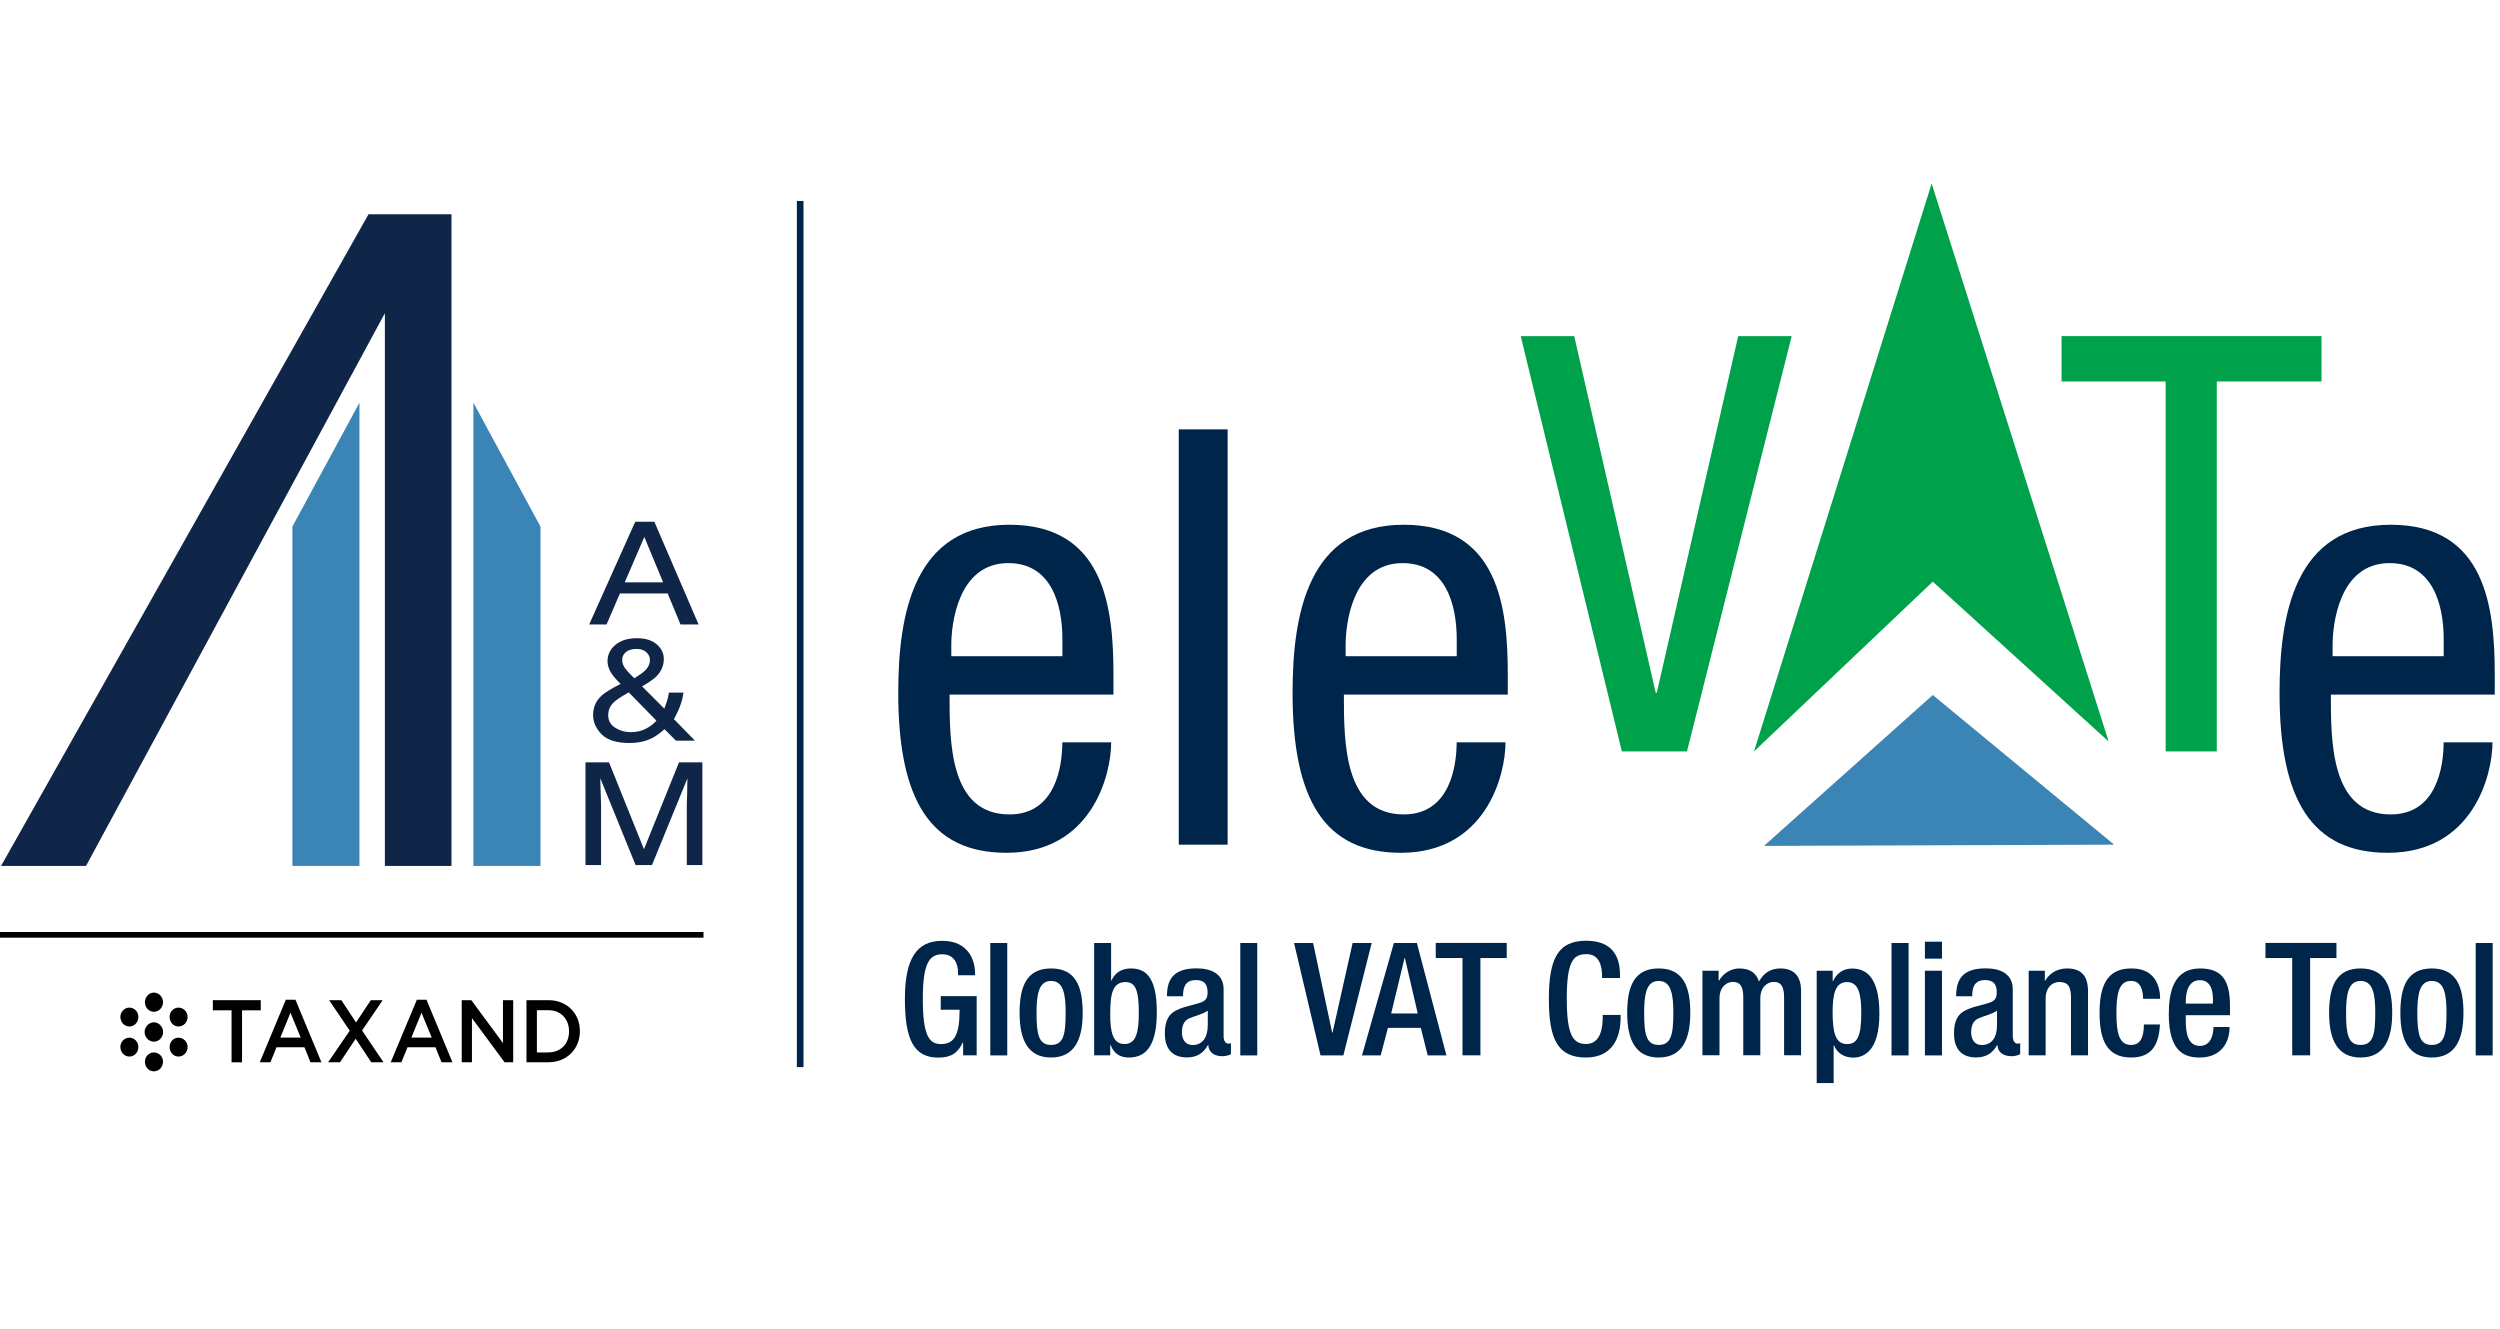 <svg viewBox="0 0 286 152" fill="none" xmlns="http://www.w3.org/2000/svg">
<path d="M221.11 66.54L200.66 85.96L220.98 21L241.23 84.83L221.11 66.54Z" fill="#00A14B"/>
<path d="M108.63 79.46C108.63 84.92 108.63 93.17 115.48 93.17C120.8 93.17 121.53 87.58 121.53 84.92H127.12C127.12 88.71 124.86 97.56 115.14 97.56C106.42 97.56 102.76 91.5 102.76 79.26C102.76 70.34 104.49 60.03 115.47 60.03C126.38 60.03 127.38 69.55 127.38 77.2V79.46H108.63ZM121.54 75.07V73.14C121.54 69.15 120.28 64.42 115.35 64.42C109.49 64.42 108.83 71.61 108.83 73.74V75.07H121.54Z" fill="#00254A"/>
<path d="M134.85 49.12H140.44V96.63H134.85V49.12Z" fill="#00254A"/>
<path d="M153.74 79.46C153.74 84.92 153.74 93.17 160.59 93.17C165.91 93.17 166.64 87.58 166.64 84.92H172.23C172.23 88.71 169.97 97.56 160.25 97.56C151.53 97.56 147.87 91.5 147.87 79.26C147.87 70.34 149.6 60.03 160.58 60.03C171.49 60.03 172.49 69.55 172.49 77.2V79.46H153.74ZM166.65 75.07V73.14C166.65 69.15 165.39 64.42 160.46 64.42C154.6 64.42 153.94 71.61 153.94 73.74V75.07H166.65Z" fill="#00254A"/>
<path d="M173.97 38.45H180.09L189.41 79.24H189.54L198.85 38.45H204.97L192.99 85.96H185.54L173.97 38.45Z" fill="#00A14B"/>
<path d="M253.61 85.96H247.75V43.64H235.84V38.45H265.58V43.64H253.6V85.96H253.61Z" fill="#00A14B"/>
<path d="M266.65 79.46C266.65 84.92 266.65 93.17 273.5 93.17C278.82 93.17 279.55 87.58 279.55 84.92H285.14C285.14 88.71 282.88 97.56 273.16 97.56C264.44 97.56 260.78 91.5 260.78 79.26C260.78 70.34 262.51 60.03 273.49 60.03C284.4 60.03 285.4 69.55 285.4 77.2V79.46H266.65ZM279.56 75.07V73.14C279.56 69.15 278.3 64.42 273.37 64.42C267.51 64.42 266.85 71.61 266.85 73.74V75.07H279.56Z" fill="#00254A"/>
<path d="M201.8 96.77L221.11 79.51L241.86 96.63L201.8 96.77Z" fill="#3A85B6"/>
<path d="M91.92 22.99H91.16V122.08H91.92V22.99Z" fill="#00254A"/>
<path d="M110.19 119.24H110.15C109.59 120.43 108.85 120.99 107.34 120.99C104.53 120.99 103.52 118.9 103.52 114.31C103.52 109.72 104.82 107.63 107.79 107.63C111.01 107.63 111.55 110.17 111.55 111.34V111.57H109.6V111.26C109.6 110.31 109.2 109.17 107.8 109.17C106.34 109.17 105.57 110.14 105.57 114.25C105.57 118.39 106.25 119.44 107.64 119.44C109.21 119.46 109.78 118.32 109.78 115.51H107.62V113.96H111.73V120.73H110.18V119.24H110.19Z" fill="#00254A"/>
<path d="M113.29 107.88H115.23V120.74H113.29V107.88Z" fill="#00254A"/>
<path d="M120.24 110.79C123.07 110.79 123.86 112.88 123.86 115.88C123.86 118.88 122.94 120.98 120.24 120.98C117.56 120.98 116.64 118.89 116.64 115.88C116.64 112.87 117.43 110.79 120.24 110.79ZM120.24 119.54C121.66 119.54 121.91 118.35 121.91 115.88C121.91 113.74 121.66 112.22 120.24 112.22C118.84 112.22 118.58 113.73 118.58 115.88C118.58 118.35 118.83 119.54 120.24 119.54Z" fill="#00254A"/>
<path d="M125.17 107.88H127.11V112.18H127.15C127.51 111.32 128.3 110.79 129.35 110.79C130.83 110.79 132.34 111.46 132.34 115.76C132.34 119.09 131.44 120.98 129.17 120.98C127.78 120.98 127.3 120.17 127.05 119.54H127.01V120.73H125.17V107.88ZM128.64 119.44C129.99 119.44 130.28 118.05 130.28 115.86C130.28 113.25 129.88 112.35 128.77 112.35C127.28 112.35 127.01 113.68 127.01 116.01C127 118.07 127.31 119.44 128.64 119.44Z" fill="#00254A"/>
<path d="M140 118.71C140 119.07 140.22 119.39 140.5 119.39C140.63 119.39 140.75 119.37 140.82 119.34V120.6C140.59 120.71 140.24 120.83 139.87 120.83C139.01 120.83 138.29 120.49 138.23 119.55H138.19C137.67 120.5 136.91 120.97 135.78 120.97C134.23 120.97 133.26 120.11 133.26 118.25C133.26 116.09 134.2 115.64 135.51 115.21L137.02 114.8C137.72 114.6 138.15 114.4 138.15 113.56C138.15 112.68 137.84 112.12 136.82 112.12C135.52 112.12 135.34 113.04 135.34 113.97H133.5C133.5 111.92 134.35 110.78 136.9 110.78C138.61 110.78 139.98 111.45 139.98 113.16V118.71H140ZM138.16 115.62C137.66 116.02 136.58 116.25 136 116.52C135.44 116.79 135.21 117.37 135.21 118.09C135.21 118.9 135.61 119.55 136.42 119.55C137.59 119.55 138.17 118.67 138.17 117.25V115.62H138.16Z" fill="#00254A"/>
<path d="M141.89 107.88H143.83V120.74H141.89V107.88Z" fill="#00254A"/>
<path d="M148.04 107.88H150.22L152.4 118.14H152.44L154.74 107.88H156.92L153.68 120.74H151.07L148.04 107.88Z" fill="#00254A"/>
<path d="M159.46 107.88H162.09L165.47 120.74H163.33L162.54 117.59H158.78L157.95 120.74H155.81L159.46 107.88ZM162.19 115.94L160.72 109.6H160.68L159.15 115.94H162.19Z" fill="#00254A"/>
<path d="M167.31 109.6H164.25V107.87H172.37V109.6H169.36V120.73H167.31V109.6Z" fill="#00254A"/>
<path d="M185.4 116.12V116.39C185.4 118.71 184.46 120.98 181.44 120.98C178.2 120.98 177.19 118.89 177.19 114.3C177.19 109.71 178.2 107.62 181.46 107.62C185.12 107.62 185.33 110.32 185.33 111.65V111.88H183.28V111.66C183.28 110.47 182.92 109.1 181.44 109.16C179.93 109.16 179.24 110.1 179.24 114.24C179.24 118.38 179.93 119.43 181.44 119.43C183.15 119.43 183.35 117.52 183.35 116.33V116.11H185.4V116.12Z" fill="#00254A"/>
<path d="M189.75 110.79C192.58 110.79 193.37 112.88 193.37 115.88C193.37 118.88 192.45 120.98 189.75 120.98C187.07 120.98 186.15 118.89 186.15 115.88C186.15 112.87 186.94 110.79 189.75 110.79ZM189.75 119.54C191.17 119.54 191.43 118.35 191.43 115.88C191.43 113.74 191.18 112.22 189.75 112.22C188.35 112.22 188.09 113.73 188.09 115.88C188.09 118.35 188.35 119.54 189.75 119.54Z" fill="#00254A"/>
<path d="M194.77 111.05H196.61V112.18H196.66C197.15 111.32 198.06 110.79 198.98 110.79C200.37 110.79 200.94 111.46 201.23 112.27C201.79 111.33 202.51 110.79 203.68 110.79C205.05 110.79 206.04 111.49 206.04 113.36V120.72H204.1V114.08C204.1 112.82 203.72 112.33 202.93 112.33C202.14 112.33 201.38 112.96 201.38 114.22V120.72H199.43V114.08C199.43 112.82 199.05 112.33 198.24 112.33C197.47 112.33 196.71 112.96 196.71 114.22V120.72H194.76V111.05H194.77Z" fill="#00254A"/>
<path d="M207.82 111.05H209.66V112.24H209.7C210.1 111.38 210.82 110.8 211.88 110.8C214.09 110.8 215 112.69 215 116.02C215 120.09 213.34 120.99 212.01 120.99C210.97 120.99 210.17 120.47 209.81 119.6H209.77V123.9H207.83V111.05H207.82ZM211.31 119.44C212.43 119.44 212.93 118.61 212.93 115.93C212.93 113.73 212.64 112.35 211.29 112.35C209.96 112.35 209.65 113.72 209.65 115.79C209.66 118.1 209.95 119.44 211.31 119.44Z" fill="#00254A"/>
<path d="M216.39 107.88H218.34V120.74H216.39V107.88Z" fill="#00254A"/>
<path d="M220.21 107.73H222.16V109.67H220.21V107.73ZM220.21 111.05H222.16V120.74H220.21V111.05Z" fill="#00254A"/>
<path d="M230.29 118.71C230.29 119.07 230.5 119.39 230.79 119.39C230.92 119.39 231.04 119.37 231.11 119.34V120.6C230.88 120.71 230.53 120.83 230.15 120.83C229.29 120.83 228.57 120.49 228.51 119.55H228.47C227.95 120.5 227.19 120.97 226.06 120.97C224.51 120.97 223.54 120.11 223.54 118.25C223.54 116.09 224.48 115.64 225.79 115.21L227.3 114.8C228 114.6 228.43 114.4 228.43 113.56C228.43 112.68 228.12 112.12 227.1 112.12C225.81 112.12 225.62 113.04 225.62 113.97H223.78C223.78 111.92 224.63 110.78 227.18 110.78C228.89 110.78 230.26 111.45 230.26 113.16V118.71H230.29ZM228.45 115.62C227.94 116.02 226.86 116.25 226.29 116.52C225.73 116.79 225.5 117.37 225.5 118.09C225.5 118.9 225.89 119.55 226.71 119.55C227.88 119.55 228.46 118.67 228.46 117.25V115.62H228.45Z" fill="#00254A"/>
<path d="M232.09 111.05H233.93V112.18H233.98C234.47 111.32 235.38 110.79 236.46 110.79C237.94 110.79 238.87 111.46 238.87 113.42V120.73H236.92V114.09C236.92 112.83 236.54 112.34 235.57 112.34C234.78 112.34 234.02 112.97 234.02 114.23V120.73H232.08V111.05H232.09Z" fill="#00254A"/>
<path d="M247.1 117.2C246.97 119.52 246.18 120.98 243.79 120.98C240.98 120.98 240.19 118.89 240.19 115.88C240.19 112.87 240.98 110.79 243.79 110.79C246.69 110.75 247.12 113.06 247.12 114.26H245.17C245.17 113.36 244.92 112.19 243.78 112.22C242.38 112.22 242.12 113.73 242.12 115.88C242.12 118.03 242.37 119.54 243.78 119.54C244.86 119.56 245.26 118.66 245.26 117.2H247.1Z" fill="#00254A"/>
<path d="M250.05 116.14V116.7C250.05 118 250.21 119.65 251.67 119.65C253.06 119.65 253.22 118.07 253.22 117.49H255.06C255.06 119.63 253.76 120.98 251.66 120.98C250.08 120.98 248.11 120.51 248.11 116.03C248.11 113.49 248.65 110.79 251.69 110.79C254.39 110.79 255.11 112.41 255.11 115.11V116.14H250.05ZM253.16 114.81V114.29C253.16 113.07 252.76 112.13 251.67 112.13C250.43 112.13 250.05 113.35 250.05 114.61V114.81H253.16Z" fill="#00254A"/>
<path d="M262.23 109.6H259.17V107.87H267.29V109.6H264.28V120.73H262.23V109.6Z" fill="#00254A"/>
<path d="M270.05 110.79C272.88 110.79 273.67 112.88 273.67 115.88C273.67 118.88 272.75 120.98 270.05 120.98C267.37 120.98 266.45 118.89 266.45 115.88C266.45 112.87 267.24 110.79 270.05 110.79ZM270.05 119.54C271.47 119.54 271.73 118.35 271.73 115.88C271.73 113.74 271.48 112.22 270.05 112.22C268.65 112.22 268.39 113.73 268.39 115.88C268.39 118.35 268.64 119.54 270.05 119.54Z" fill="#00254A"/>
<path d="M278.2 110.79C281.03 110.79 281.82 112.88 281.82 115.88C281.82 118.88 280.9 120.98 278.2 120.98C275.52 120.98 274.6 118.89 274.6 115.88C274.6 112.87 275.39 110.79 278.2 110.79ZM278.2 119.54C279.62 119.54 279.88 118.35 279.88 115.88C279.88 113.74 279.63 112.22 278.2 112.22C276.8 112.22 276.54 113.73 276.54 115.88C276.55 118.35 276.8 119.54 278.2 119.54Z" fill="#00254A"/>
<path d="M283.22 107.88H285.16V120.74H283.22V107.88Z" fill="#00254A"/>
<path d="M80.48 106.62H0V107.27H80.48V106.62Z" fill="#000101"/>
<path d="M72.67 59.69H74.86L79.92 71.44H77.85L76.38 67.89H70.92L69.39 71.44H67.4L72.67 59.69ZM75.86 66.62L73.71 61.43L71.47 66.62H75.86Z" fill="#102649"/>
<path d="M69.8 76.78C69.6 76.39 69.5 76.01 69.5 75.65C69.5 74.89 69.81 74.26 70.42 73.76C71.03 73.26 71.84 73.01 72.86 73.01C73.83 73.01 74.58 73.24 75.13 73.71C75.67 74.18 75.94 74.74 75.94 75.38C75.94 76.14 75.66 76.8 75.1 77.37C74.77 77.7 74.22 78.08 73.45 78.52L76 81.07C76.16 80.64 76.26 80.32 76.33 80.12C76.4 79.91 76.46 79.61 76.52 79.23H78.19C78.09 79.99 77.87 80.71 77.54 81.4C77.22 82.09 77.06 82.37 77.06 82.23L79.5 84.73H77.33L76.02 83.42C75.5 83.88 75.03 84.22 74.6 84.44C73.85 84.82 72.97 85 72 85C70.55 85 69.5 84.67 68.84 84.02C68.19 83.36 67.85 82.63 67.85 81.81C67.85 80.92 68.17 80.18 68.81 79.59C69.2 79.23 69.93 78.78 71 78.24C70.4 77.66 70 77.17 69.8 76.78ZM73.92 83.35C74.43 83.08 74.82 82.77 75.09 82.44L71.93 79.21C71.04 79.71 70.47 80.09 70.2 80.36C69.78 80.76 69.58 81.25 69.58 81.82C69.58 82.44 69.85 82.92 70.39 83.26C70.93 83.6 71.51 83.76 72.12 83.76C72.82 83.76 73.42 83.62 73.92 83.35ZM73.79 76.72C74.16 76.35 74.35 75.95 74.35 75.51C74.35 75.17 74.22 74.87 73.95 74.62C73.68 74.37 73.31 74.24 72.85 74.24C72.15 74.24 71.66 74.44 71.39 74.83C71.25 75.03 71.18 75.25 71.18 75.49C71.18 75.82 71.28 76.13 71.5 76.43C71.72 76.73 72.06 77.11 72.57 77.59C73.15 77.23 73.56 76.94 73.79 76.72Z" fill="#102649"/>
<path d="M66.98 87.21H69.67L73.67 97.15L77.68 87.21H80.35V98.96H78.57V92.02C78.57 91.78 78.59 91.38 78.61 90.83C78.63 90.28 78.64 89.68 78.64 89.05L74.59 98.96H72.71L68.68 89.05V89.41C68.68 89.7 68.7 90.14 68.72 90.73C68.74 91.32 68.76 91.75 68.76 92.02V98.96H66.98V87.21Z" fill="#102649"/>
<path d="M42.16 24.51L0.12 99.06H9.84L44.03 35.83V99.06H51.65V24.51H42.16Z" fill="#102649"/>
<path d="M41.12 46.07L33.45 60.24V99.06H41.12V46.07Z" fill="#3A85B6"/>
<path d="M54.16 46.07L61.83 60.24V99.06H54.16V46.07Z" fill="#3A85B6"/>
<path d="M26.49 115.58H24.35V114.42H29.83V115.58H27.69V121.53H26.49V115.58Z" fill="black"/>
<path d="M32.7 114.37H33.8L36.77 121.52H35.52L34.83 119.81H31.63L30.94 121.52H29.72L32.7 114.37ZM34.4 118.7L33.23 115.86L32.07 118.7H34.4Z" fill="black"/>
<path d="M40.01 117.91L37.65 114.42H39.05L40.73 116.97L42.42 114.42H43.78L41.42 117.89L43.87 121.52H42.47L40.69 118.83L38.9 121.52H37.54L40.01 117.91Z" fill="black"/>
<path d="M47.69 114.37H48.79L51.76 121.52H50.51L49.82 119.81H46.62L45.92 121.52H44.7L47.69 114.37ZM49.39 118.7L48.22 115.86L47.06 118.7H49.39Z" fill="black"/>
<path d="M52.82 114.42H53.92L57.54 119.33V114.42H58.71V121.52H57.72L53.99 116.47V121.52H52.82V114.42Z" fill="black"/>
<path d="M60.23 114.42H62.75C64.87 114.42 66.34 115.95 66.34 117.95V117.97C66.34 119.97 64.87 121.52 62.75 121.52H60.23V114.42ZM62.75 120.39C64.17 120.39 65.1 119.39 65.1 118V117.98C65.1 116.59 64.17 115.57 62.75 115.57H61.42V120.4H62.75V120.39Z" fill="black"/>
<path d="M14.81 117.43C14.23 117.43 13.77 116.95 13.77 116.33C13.77 115.75 14.23 115.27 14.81 115.27C15.37 115.27 15.83 115.75 15.83 116.33C15.83 116.95 15.37 117.43 14.81 117.43Z" fill="black"/>
<path d="M14.81 120.87C14.23 120.87 13.77 120.39 13.77 119.77C13.77 119.19 14.23 118.71 14.81 118.71C15.37 118.71 15.83 119.19 15.83 119.77C15.83 120.39 15.37 120.87 14.81 120.87Z" fill="black"/>
<path d="M17.6 119.17C17.04 119.17 16.54 118.67 16.54 118.06C16.54 117.48 17.04 116.95 17.6 116.95C18.18 116.95 18.66 117.48 18.66 118.06C18.66 118.66 18.18 119.17 17.6 119.17Z" fill="black"/>
<path d="M17.6 115.75C17.04 115.75 16.58 115.27 16.58 114.65C16.58 114.07 17.04 113.55 17.6 113.55C18.19 113.55 18.65 114.06 18.65 114.65C18.64 115.27 18.18 115.75 17.6 115.75Z" fill="black"/>
<path d="M17.6 122.56C17.04 122.56 16.58 122.08 16.58 121.46C16.58 120.88 17.04 120.4 17.6 120.4C18.19 120.4 18.65 120.88 18.65 121.46C18.64 122.08 18.18 122.56 17.6 122.56Z" fill="black"/>
<path d="M20.41 117.43C19.86 117.43 19.4 116.95 19.4 116.33C19.4 115.75 19.86 115.27 20.41 115.27C21 115.27 21.46 115.75 21.46 116.33C21.46 116.95 21 117.43 20.41 117.43Z" fill="black"/>
<path d="M20.41 120.87C19.86 120.87 19.4 120.39 19.4 119.77C19.4 119.19 19.86 118.71 20.41 118.71C21 118.71 21.46 119.19 21.46 119.77C21.46 120.39 21 120.87 20.41 120.87Z" fill="black"/>
</svg>
